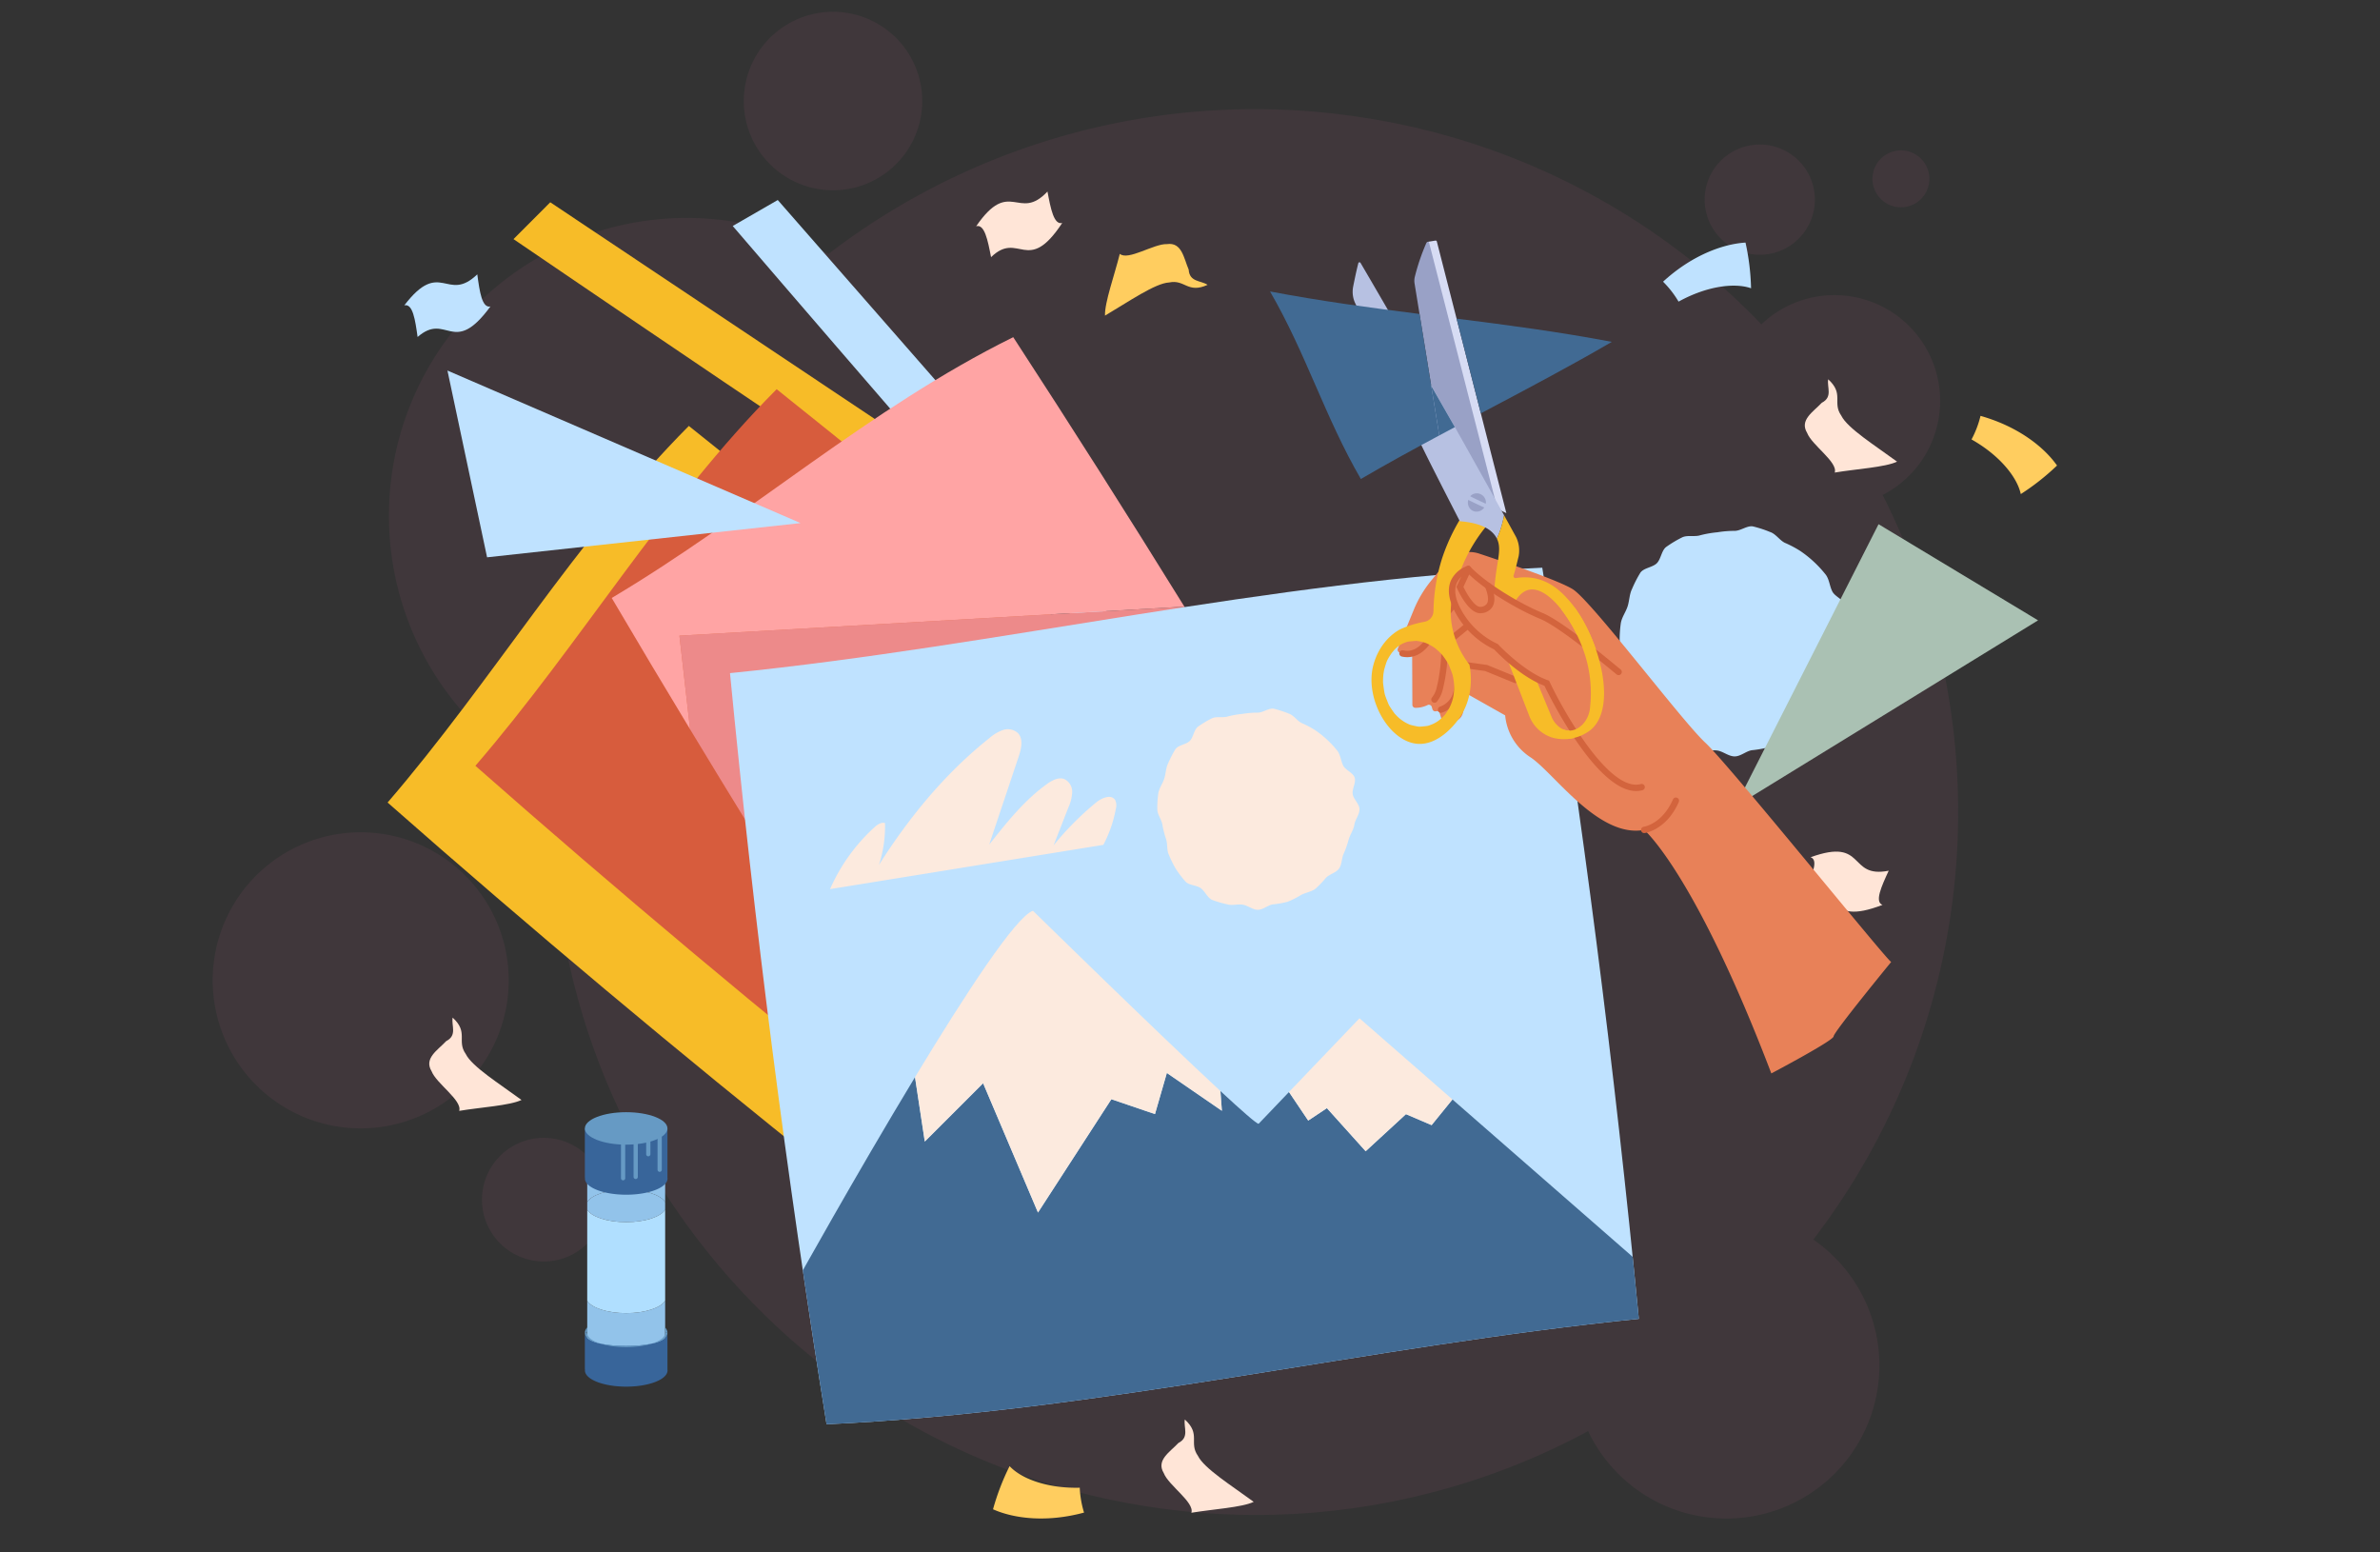 <svg id="Layer_1" data-name="Layer 1" xmlns="http://www.w3.org/2000/svg" xmlns:xlink="http://www.w3.org/1999/xlink" viewBox="0 0 690 450"><rect x="0" y="0" width="690" height="450" fill="#333333" stroke="none"/><defs><style>.cls-1{fill:#bfe2ff;}.cls-2{fill:#df679f;fill-rule:evenodd;opacity:0.08;}.cls-3{fill:#f7bc28;}.cls-4{fill:#d75c3d;}.cls-5{fill:#ed8a8a;}.cls-6{fill:#ffa4a4;}.cls-7{clip-path:url(#clip-path);}.cls-8{fill:#fceade;}.cls-9{fill:#416a93;}.cls-10{fill:#aac1b3;}.cls-11{fill:#ffcd5f;}.cls-12{fill:#ffe5d7;}.cls-13{fill:#92c3ea;}.cls-14{fill:#b0dfff;}.cls-15{fill:#38659a;}.cls-16{fill:#669ac4;}.cls-17{fill:#e88158;}.cls-18{fill:#d3643d;}.cls-19{fill:#d7dcf4;}.cls-20{fill:#99a1c6;}.cls-21{fill:#b7c1e2;}</style><clipPath id="clip-path"><path class="cls-1" d="M475.124,382.297c-78.767,7.958-156.135,26.949-235.492,30.558q-17.453-108.414-27.996-217.734c78.772-7.958,156.134-26.953,235.492-30.558Q464.575,272.98,475.124,382.297Z"/></clipPath></defs><path class="cls-2" d="M393.862,33.872A202.808,202.808,0,0,1,510.665,94.018a30.654,30.654,0,1,1,35.142,49.46A203.834,203.834,0,0,1,525.708,359.308a44.365,44.365,0,1,1-65.285,55.536,202.782,202.782,0,0,1-126.304,22.057C229.919,421.454,155.923,329.662,160.447,226.685A86.315,86.315,0,0,1,237.513,72.212q1.356.676,2.687,1.4A203.099,203.099,0,0,1,393.863,33.872m158.457,9.81a8.247,8.247,0,1,0,6.948,9.368l0-.001a8.247,8.247,0,0,0-6.948-9.367M160.282,330.02A17.92,17.92,0,1,0,175.38,350.374h0a17.92,17.92,0,0,0-15.098-20.354M512.527,42.075a15.973,15.973,0,1,0,13.458,18.142l0-.003a15.972,15.972,0,0,0-13.457-18.142l-.001-0M245.294,3.695a25.869,25.869,0,1,0,21.796,29.383,25.869,25.869,0,0,0-21.796-29.383M110.865,241.721a42.912,42.912,0,1,0,36.156,48.741l0-0a42.912,42.912,0,0,0-36.156-48.741"/><path class="cls-3" d="M148.873,69.314S268.056,150.57,277.449,155.34l8.756-12.122-126.674-84.581Z"/><path class="cls-1" d="M212.429,65.508s94.06,109.586,101.896,116.645l11.591-9.419L225.484,57.981Z"/><path class="cls-3" d="M112.369,232.63c30.414-35.286,54.356-76.011,87.339-109.168q65.24,51.987,127.921,107.182c-30.416,35.288-54.353,76.013-87.339,109.168Q175.052,287.822,112.369,232.63Z"/><path class="cls-4" d="M137.822,221.985c30.414-35.286,54.355-76.011,87.339-109.168q65.24,51.987,127.921,107.182c-30.416,35.288-54.353,76.013-87.339,109.168Q200.505,277.176,137.822,221.985Z"/><path class="cls-5" d="M388.662,250.805q-22.239-37.742-45.289-74.958L196.977,184.26l3.085,27.139q35.126,58.132,72.192,115.003C313.931,305.823,348.897,274.434,388.662,250.805Z"/><path class="cls-6" d="M343.373,175.848q-24.362-39.346-49.619-78.111c-41.679,20.575-76.64,51.966-116.408,75.596Q188.6,192.433,200.062,211.399l-3.085-27.139Z"/><polygon class="cls-1" points="232.094 151.628 141.211 161.548 129.722 107.412 232.094 151.628"/><path class="cls-1" d="M475.124,382.297c-78.767,7.958-156.135,26.949-235.492,30.558q-17.453-108.414-27.996-217.734c78.772-7.958,156.134-26.953,235.492-30.558Q464.575,272.98,475.124,382.297Z"/><g class="cls-7"><path class="cls-8" d="M394.136,234.585c0,1.534-1.251,2.985-1.481,4.455-.236,1.508-1.152,2.736-1.612,4.157a27.348,27.348,0,0,1-1.441,4.153c-.686,1.35-.508,3.208-1.389,4.424-.885,1.222-2.727,1.597-3.789,2.663a28.208,28.208,0,0,1-3.084,3.207c-1.211.885-2.747,1.066-4.091,1.755a26.922,26.922,0,0,1-3.914,1.987,27.226,27.226,0,0,1-4.32.77c-1.463.231-2.822,1.568-4.349,1.568s-2.899-1.254-4.362-1.484c-1.501-.237-3.131.343-4.545-.119a29.987,29.987,0,0,1-4.407-1.287c-1.344-.689-2.017-2.491-3.227-3.377-1.216-.889-3.316-.792-4.378-1.858a30.683,30.683,0,0,1-2.823-3.686,30.276,30.276,0,0,1-2.043-4.13c-.679-1.335-.338-3.072-.805-4.517a27.295,27.295,0,0,1-1.094-4.274c-.23-1.469-1.461-2.872-1.461-4.407a30.263,30.263,0,0,1,.288-4.592c.236-1.508,1.259-2.847,1.718-4.268.467-1.446.456-3.116,1.135-4.452a30.572,30.572,0,0,1,2.119-4.123c.885-1.222,3.1-1.315,4.161-2.381s1.18-3.255,2.396-4.144a30.229,30.229,0,0,1,3.968-2.38c1.329-.682,3.217-.096,4.656-.565a27.46,27.46,0,0,1,4.34-.753,27.171,27.171,0,0,1,4.362-.358c1.527,0,3.133-1.365,4.596-1.134a29.384,29.384,0,0,1,4.375,1.418c1.439.47,2.381,2.047,3.711,2.729a27.722,27.722,0,0,1,3.913,2.059,28.198,28.198,0,0,1,3.487,2.773,28.571,28.571,0,0,1,3.037,3.299c.881,1.216.943,2.857,1.629,4.207.679,1.335,2.859,2.055,3.326,3.501.459,1.421-.805,3.278-.569,4.786C392.4,231.676,394.136,233.051,394.136,234.585Z"/><path class="cls-9" d="M474.531,365.366l-53.442-46.663-6.044,7.44L407.608,322.966,395.926,333.713,384.687,321.218l-5.417,3.608-5.572-8.279-8.805,9.208c-.556.042-4.886-3.761-11.074-9.492l.426,5.728-15.955-10.97-3.444,11.919-12.643-4.303L300.928,351.483l-15.908-37.478-16.911,16.898-2.836-18.664c-17.378,28.721-34.528,59.592-34.528,59.592l12.287,96.907s210.222-43.657,214.311-42.95c4.09.707,44.888-34.293,44.888-34.293Z"/><path class="cls-8" d="M285.02,314.004,300.928,351.483l21.276-32.846,12.643,4.303,3.444-11.919,15.955,10.97-.426-5.728C335.132,298.95,299.471,264.007,299.471,264.007c-4.937,1.645-19.648,24.184-34.197,48.231l2.836,18.664Z"/><polygon class="cls-8" points="384.687 321.218 395.926 333.713 407.608 322.966 415.046 326.143 421.09 318.703 394.139 295.17 373.699 316.547 379.271 324.825 384.687 321.218"/><path class="cls-8" d="M323.318,231.939c-1.081-1.805-3.849-.694-5.475.635a85.907,85.907,0,0,0-12.401,12.483q2.147-5.487,4.293-10.974a11.938,11.938,0,0,0,1.109-4.478,4.047,4.047,0,0,0-2.243-3.756c-1.701-.671-3.571.34-5.058,1.407-6.591,4.728-11.719,11.189-16.755,17.56q4.277-12.77,8.553-25.542c.763-2.277,1.411-5.113-.275-6.816a4.36,4.36,0,0,0-4.293-.844,11.995,11.995,0,0,0-3.926,2.334c-12.783,10.152-23.301,22.967-32.039,36.784a35.685,35.685,0,0,0,1.769-12.164c-1.151-.313-2.275.517-3.158,1.323a53.054,53.054,0,0,0-12.779,17.84l79.234-12.829a36.168,36.168,0,0,0,3.623-10.441A3.649,3.649,0,0,0,323.318,231.939Z"/></g><path class="cls-1" d="M536.617,185.926c0,1.755-1.431,3.415-1.694,5.096-.27,1.725-1.318,3.129-1.844,4.755a31.281,31.281,0,0,1-1.649,4.75c-.785,1.544-.581,3.67-1.589,5.061-1.013,1.398-3.12,1.826-4.334,3.046a32.267,32.267,0,0,1-3.528,3.669c-1.385,1.012-3.143,1.22-4.68,2.008a30.798,30.798,0,0,1-4.478,2.273,31.144,31.144,0,0,1-4.942.881c-1.673.264-3.228,1.794-4.975,1.794s-3.317-1.434-4.989-1.698c-1.718-.271-3.581.392-5.199-.136-1.646-.537-3.52-.693-5.041-1.473-1.537-.788-2.307-2.85-3.692-3.863-1.391-1.017-3.793-.906-5.007-2.125A35.095,35.095,0,0,1,475.748,205.747a34.632,34.632,0,0,1-2.337-4.725c-.776-1.527-.386-3.514-.921-5.167a31.222,31.222,0,0,1-1.252-4.888c-.263-1.681-1.671-3.286-1.671-5.041a34.618,34.618,0,0,1,.33-5.252c.27-1.725,1.44-3.256,1.966-4.882.535-1.654.522-3.564,1.298-5.092a34.976,34.976,0,0,1,2.424-4.716c1.013-1.398,3.546-1.504,4.76-2.723,1.214-1.22,1.349-3.723,2.741-4.74a34.58,34.58,0,0,1,4.539-2.723c1.521-.78,3.68-.11,5.326-.647a31.412,31.412,0,0,1,4.965-.861,31.081,31.081,0,0,1,4.99-.41c1.747,0,3.584-1.561,5.257-1.297a33.615,33.615,0,0,1,5.004,1.622c1.647.537,2.724,2.341,4.245,3.121a31.712,31.712,0,0,1,4.476,2.356,32.255,32.255,0,0,1,3.988,3.172,32.683,32.683,0,0,1,3.475,3.774c1.008,1.391,1.079,3.268,1.863,4.812.776,1.527,3.27,2.351,3.805,4.005.525,1.625-.921,3.749-.651,5.475C534.631,182.598,536.617,184.171,536.617,185.926Z"/><polygon class="cls-10" points="503.093 233.764 544.622 151.951 590.869 179.82 503.093 233.764"/><path class="cls-1" d="M486.641,87.432c8.354-4.604,16.371-5.507,21.019-3.871a68.516,68.516,0,0,0-1.61-13.244c-6.739.42-15.717,3.812-23.9,11.337A28.741,28.741,0,0,1,486.641,87.432Z"/><path class="cls-11" d="M571.578,127.38c8.302,4.696,13.258,11.036,14.282,15.838A69.027,69.027,0,0,0,596.365,134.94c-3.875-5.507-11.465-11.364-22.181-14.392A28.651,28.651,0,0,1,571.578,127.38Z"/><path class="cls-11" d="M313.037,431.246c-9.525.236-17.013-2.661-20.339-6.26a69.489,69.489,0,0,0-4.806,12.513c6.135,2.737,15.64,3.866,26.388.955A28.688,28.688,0,0,1,313.037,431.246Z"/><path class="cls-12" d="M523.242,258.292c11.109-1.633,5.411,10.59,22.524,4.007-2.349-.87-.309-5.358,1.801-9.904-11.988,2.357-6.381-9.791-22.642-3.91C527.322,249.316,525.312,253.779,523.242,258.292Z"/><path class="cls-1" d="M121.069,97.682c8.473-7.4,10.246,5.978,21.113-8.844-2.445.541-3.14-4.342-3.807-9.314-8.824,8.486-10.633-4.78-21.16,8.99C119.679,87.914,120.386,92.76,121.069,97.682Z"/><path class="cls-12" d="M287.32,74.542c8.086-7.825,10.537,5.445,20.635-9.916-2.414.666-3.357-4.175-4.276-9.106-8.38,8.928-10.862-4.228-20.675,10.065C285.434,64.857,286.387,69.661,287.32,74.542Z"/><path class="cls-12" d="M528.161,116.754c-2.504,2.666-6.524,4.991-4.243,8.735,1.338,3.531,8.978,8.48,8.003,11.491,6.125-1.031,14.635-1.524,18.072-3.16-6.326-4.654-14.408-9.703-16.168-13.328-2.704-3.838.915-6.254-3.802-10.545C529.613,112.262,531.428,115.08,528.161,116.754Z"/><path class="cls-12" d="M129.366,301.783c-2.503,2.666-6.524,4.991-4.243,8.735,1.338,3.531,8.978,8.48,8.003,11.491,6.125-1.031,14.635-1.524,18.072-3.16-6.326-4.654-14.408-9.703-16.168-13.328-2.704-3.838.915-6.254-3.802-10.545C130.817,297.292,132.633,300.11,129.366,301.783Z"/><path class="cls-12" d="M341.639,418.278c-2.504,2.666-6.524,4.991-4.243,8.735,1.338,3.531,8.978,8.48,8.003,11.491,6.125-1.03,14.635-1.524,18.072-3.16-6.326-4.654-14.408-9.703-16.168-13.328-2.704-3.838.915-6.254-3.802-10.545C343.091,413.786,344.907,416.604,341.639,418.278Z"/><path class="cls-11" d="M344.615,78.142c-1.441-3.367-1.968-7.998-6.294-7.381-3.757-.169-11.313,4.908-13.676,2.814-1.492,6.057-4.42,14.098-4.291,17.916,6.764-3.983,14.587-9.429,18.598-9.611,4.58-.968,5.35,3.328,11.144.683C348.142,81.264,344.846,81.819,344.615,78.142Z"/><g id="Glue"><path class="cls-13" d="M181.532,380.642c-5.472,0-10.049-1.532-11.285-3.593v15.193c0-.799.013-.699.036-.603.371,2.667,5.264,2.071,11.261,2.071,5.997,0,10.889.595,11.261-2.071.023-.097.036-.197.036.603V377.01C191.641,379.09,187.039,380.642,181.532,380.642Z"/><path class="cls-13" d="M181.532,344.847c5.507,0,10.108,1.552,11.309,3.632v-8.506H170.248v8.467C171.484,346.38,176.06,344.847,181.532,344.847Z"/><path class="cls-13" d="M181.532,354.257c5.507,0,10.108-1.551,11.309-3.632v-2.146c-1.201-2.081-5.803-3.632-11.309-3.632-5.472,0-10.049,1.532-11.285,3.593v2.223C171.484,352.725,176.06,354.257,181.532,354.257Z"/><path class="cls-14" d="M181.532,354.257c-5.472,0-10.049-1.532-11.285-3.593V377.049c1.236,2.061,5.813,3.593,11.285,3.593,5.507,0,10.108-1.552,11.309-3.632V350.625C191.641,352.706,187.039,354.257,181.532,354.257Z"/><path class="cls-15" d="M193.498,341.355h.008V327.098H169.559v14.257h.057a1.868,1.868,0,0,0-.032.252c0,2.598,5.361,4.705,11.974,4.705s11.974-2.106,11.974-4.705A1.9,1.9,0,0,0,193.498,341.355Z"/><ellipse class="cls-16" cx="181.532" cy="327.098" rx="11.974" ry="4.705"/><path class="cls-16" d="M180.647,342.144a.615.615,0,0,1-.615-.615V329.502a.615.615,0,1,1,1.231,0v12.027A.615.615,0,0,1,180.647,342.144Z"/><path class="cls-16" d="M184.299,341.76a.615.615,0,0,1-.615-.615V329.502a.615.615,0,1,1,1.231,0v11.642A.615.615,0,0,1,184.299,341.76Z"/><path class="cls-16" d="M187.951,335.178a.615.615,0,0,1-.615-.615v-5.061a.615.615,0,1,1,1.231,0v5.061A.615.615,0,0,1,187.951,335.178Z"/><path class="cls-16" d="M191.25,339.686a.615.615,0,0,1-.615-.615V327.124a.615.615,0,1,1,1.231,0v11.946A.615.615,0,0,1,191.25,339.686Z"/><path class="cls-15" d="M193.498,396.994h.008V386.346c0,2.598-5.361,3.802-11.974,3.802-6.612,0-11.973-1.204-11.974-3.802v10.647h.057a1.851,1.851,0,0,0-.032.252c0,2.598,5.361,4.705,11.974,4.705s11.974-2.106,11.974-4.705A1.922,1.922,0,0,0,193.498,396.994Z"/><path class="cls-16" d="M181.532,390.149c6.613,0,11.974-1.204,11.974-3.802h-.619c0,2.286-5.083,4.139-11.354,4.139-6.271,0-11.354-1.853-11.354-4.139h-.619v0C169.559,388.945,174.92,390.149,181.532,390.149Z"/><path class="cls-16" d="M192.872,384.844v1.289l-.015-.002a1.553,1.553,0,0,1,.03.215h.619A2.319,2.319,0,0,0,192.872,384.844Z"/><path class="cls-16" d="M170.248,384.785a2.359,2.359,0,0,0-.689,1.561h.619a1.578,1.578,0,0,1,.07-.45Z"/></g><g id="Hand"><path class="cls-17" d="M494.402,215.288c-6.809-6.302-32.91-40.999-38.402-44.471-3.878-2.452-18.755-7.556-27.166-10.345a9.016,9.016,0,0,0-9.806,2.844l-4.042,4.911a33.421,33.421,0,0,0-5.104,8.53l-4.623,11.245a.869.869,0,0,0,.488,1.145,6.195,6.195,0,0,0,2.702.4.874.874,0,0,1,.962.858l.058,13.903a.866.866,0,0,0,.862.867,7.873,7.873,0,0,0,3.523-.79.871.871,0,0,1,1.243.527c.067.237.13.459.185.655a.861.861,0,0,0,1.042.606l.022-.006a.869.869,0,0,1,1.043.577l.524,1.654a.863.863,0,0,0,.608.579c1.305.335,4.931.921,5.686-2.67.924-4.397.485-5.531.485-5.531l11.679,6.589a16.291,16.291,0,0,0,7.181,12.048c6.8,4.315,19.751,23.653,33.131,21.15,0,0,14.65,12.417,36.853,70.591,0,0,18.064-9.53,18.059-10.743-.005-1.213,16.692-21.572,16.692-21.572C547.503,278.955,501.211,221.591,494.402,215.288Z"/><path class="cls-18" d="M415.87,203.708a.923.923,0,0,1-.71-1.512,6.862,6.862,0,0,0,1.278-2.557,47.606,47.606,0,0,0,1.404-12.729l-.019-.462,9.447-7.716,9.862,2.986a.924.924,0,0,1,.615,1.152.914.914,0,0,1-1.152.615l-8.919-2.7-7.977,6.514a48.261,48.261,0,0,1-1.482,12.835,8.689,8.689,0,0,1-1.636,3.24A.92.92,0,0,1,415.87,203.708Z"/><path class="cls-18" d="M417.798,206.616a.923.923,0,0,1-.351-1.777,6.033,6.033,0,0,0,3.906-4.236,52.521,52.521,0,0,0,1.077-8.026l.032-1.022,8.668,1.192,8.538,3.486a.923.923,0,1,1-.697,1.709l-8.429-3.442-6.327-.849a58.373,58.373,0,0,1-1.055,7.323,7.792,7.792,0,0,1-5.011,5.57A.909.909,0,0,1,417.798,206.616Z"/><path class="cls-18" d="M407.976,190.492a7.045,7.045,0,0,1-1.606-.186.924.924,0,0,1,.423-1.798c1.807.429,4.483.088,6.941-3.933a87.521,87.521,0,0,1,8.853-12.1.923.923,0,1,1,1.368,1.241,87.6,87.6,0,0,0-8.647,11.821C412.847,189.568,410.035,190.492,407.976,190.492Z"/><path class="cls-18" d="M476.682,241.49a.923.923,0,0,1-.129-1.837c.227-.035,5.378-.881,8.466-7.922a.923.923,0,0,1,1.69.743c-3.527,8.04-9.642,8.971-9.9,9.007A.919.919,0,0,1,476.682,241.49Z"/><path class="cls-19" d="M416.566,70.015a.338.338,0,0,0-.439-.257l0-.017-2.229.366.201.363c-.235,1.486-1.219,7.648-1.66,9.316a4.812,4.812,0,0,0-.096,2.007l9.764,59.99,14.614,6.959Z"/><path class="cls-20" d="M433.523,145.1,414.328,70.383c-.122-.422-.606-.349-.801.044a60.878,60.878,0,0,0-3.326,9.727,4.81,4.81,0,0,0-.096,2.007l9.764,59.99Z"/><path class="cls-3" d="M426.791,145.395a56.142,56.142,0,0,0-8.741,16.548,54.261,54.261,0,0,0-2.465,15.256,3.185,3.185,0,0,1-2.572,3.035,29.835,29.835,0,0,0-6.944,2.122c-.645.325-5.809,2.919-7.866,10.269-2.73,9.756,4.503,22.457,12.851,22.995,6.112.394,10.836-5.859,11.605-6.877,5.157-6.827,3.621-14.777,3.344-16.096a25.544,25.544,0,0,1-5.148-11.782c-1.045-6.962,1.285-12.485,3.205-17.037a45.88,45.88,0,0,1,7.28-11.816Zm-5.207,53.242a17.569,17.569,0,0,1-.171,2.832,4.005,4.005,0,0,1-.096.563,11.895,11.895,0,0,1-1.065,3.041,16.212,16.212,0,0,1-1.397,2.175,16.733,16.733,0,0,1-1.745,1.618,9.241,9.241,0,0,1-2.652,1.366,2.983,2.983,0,0,1-.522.166c-.075.016-.15.027-.226.037-.697.091-1.435.177-2.141.201a2.524,2.524,0,0,1-.544-.044c-.675-.124-1.401-.277-2.071-.465a2.411,2.411,0,0,1-.255-.087,11.372,11.372,0,0,1-4.195-3.004,3.654,3.654,0,0,1-.377-.455c-.461-.657-.957-1.364-1.37-2.064q-.076-.13-.143-.267c-.049-.102-.092-.206-.135-.312-.318-.788-.651-1.604-.92-2.414a4.7,4.7,0,0,1-.156-.603c-.163-.863-.287-1.76-.394-2.628-.012-.093-.022-.185-.029-.278a5.169,5.169,0,0,1-.01-.626,15.409,15.409,0,0,1,.352-3.371c.218-.759.449-1.546.719-2.276q.05-.135.109-.263a15.616,15.616,0,0,1,1.286-2.122,2.879,2.879,0,0,1,.35-.426,8.671,8.671,0,0,1,1.907-1.822,8.097,8.097,0,0,1,2.311-1.063,1.946,1.946,0,0,1,.275-.064c.361-.057.783-.079,1.111-.11.329-.031.744-.094,1.112-.1a10.992,10.992,0,0,1,2.473.487,3.241,3.241,0,0,1,.64.233,14.782,14.782,0,0,1,2.313,1.304,17.472,17.472,0,0,1,2.05,1.889,4.828,4.828,0,0,1,.483.6,17.488,17.488,0,0,1,1.584,2.478c.036.08.068.162.101.244.289.729.628,1.56.88,2.303.038.112.073.225.102.34A17.703,17.703,0,0,1,421.584,198.637Z"/><path class="cls-21" d="M425.399,130.215q-9.741-17.367-19.826-34.861-5.557-9.635-11.134-19.156a.351.351,0,0,0-.643.091q-.547,2.182-1.035,4.547c-.208,1.017-.347,1.678-.462,2.276a7.801,7.801,0,0,0,.618,4.827c7.256,15.249,14.526,32.08,22.273,47.391l.031.061q3.994,7.893,8.008,15.694c6.75.547,9.406,2.715,10.552,4.691.071.122.135.244.195.366a29.204,29.204,0,0,0,2.081-6.78Q430.781,139.809,425.399,130.215Z"/><path class="cls-3" d="M454.721,173.874c-1.729-1.921-4.903-5.35-10.005-6.285a15.056,15.056,0,0,0-5.22-.019.612.612,0,0,1-.673-.806c.547-1.644.944-3.502,1.433-5.429l.007-.029a8.917,8.917,0,0,0-.713-5.604q-1.74-3.167-3.494-6.339a29.202,29.202,0,0,1-2.081,6.78c1.611,3.259-.259,6.846-.758,15.041-.106,1.734-.13,3.357-.104,4.846a30.145,30.145,0,0,0,2.056,10.348l8.183,21.119a10.451,10.451,0,0,0,6.799,6.341q.241.068.491.128a12.645,12.645,0,0,0,10.608-2.464C469.407,204.539,463.084,183.164,454.721,173.874Zm5.172,17.219a37.07,37.07,0,0,1,1.122,13.641c-.228,4.268-3.345,7.18-6.253,7.052a4.995,4.995,0,0,1-3.014-1.301,7.334,7.334,0,0,1-1.959-2.773l-10.997-26.539a7.702,7.702,0,0,1,.679-7.201c1.48-2.228,2.903-2.827,3.809-3.014C449.203,169.733,457.107,181.078,459.893,191.093Z"/><path class="cls-20" d="M430.761,145.998a.793.793,0,0,0,.014-.125,3.276,3.276,0,0,0-.007-.614,3.074,3.074,0,0,0-.166-.618c-.009-.023-.02-.046-.032-.068-.077-.147-.176-.309-.262-.452-.01-.016-.019-.032-.03-.047a3.234,3.234,0,0,0-.441-.456.911.911,0,0,0-.132-.106,3.671,3.671,0,0,0-.548-.309,3.601,3.601,0,0,0-.604-.171.87.87,0,0,0-.165-.02,3.151,3.151,0,0,0-.63.011c-.092.019-.195.051-.277.073-.082.022-.187.046-.277.075a.588.588,0,0,0-.068.026,2.22,2.22,0,0,0-.892.669q2.235,1.119,4.514,2.143Z"/><path class="cls-20" d="M425.599,145.214a2.916,2.916,0,0,0-.029.737.919.919,0,0,0,.013.133c.003.019.008.039.012.058.042.18.089.367.145.543a.808.808,0,0,0,.05.122c.082.161.18.32.273.473.013.021.025.041.039.061q.019.026.04.05c.116.131.253.259.38.378a.706.706,0,0,0,.102.08,2.588,2.588,0,0,0,1.107.447c.022.003.043.006.065.007.172.009.357.008.528.003a.758.758,0,0,0,.138-.016c.177-.038.361-.09.534-.142.019-.006.038-.012.056-.018a.928.928,0,0,0,.128-.06,2.846,2.846,0,0,0,.642-.415,4.666,4.666,0,0,0,.41-.427c.026-.033.049-.077.075-.116q-2.336-1.053-4.629-2.2C425.653,145.013,425.623,145.113,425.599,145.214Z"/><path class="cls-9" d="M467.295,99.095c-15.395-2.919-30.228-4.871-45.008-6.733l7.029,27.455C442.4,112.896,455.541,105.973,467.295,99.095Z"/><path class="cls-9" d="M368.205,84.486C378.683,102.551,384.057,120.78,394.533,138.849c7.173-4.198,14.865-8.413,22.743-12.633l-5.73-35.205C397.316,89.21,383.02,87.296,368.205,84.486Z"/><path class="cls-9" d="M414.937,111.839l2.34,14.376c1.494-.8,3-1.601,4.505-2.402Z"/><path class="cls-17" d="M469.273,194.781c-.392-.26-16.04-13.605-22.407-16.241s-16.19-8.36-21.225-13.58c0,0-7.348,2.23-3.597,10.745a24.027,24.027,0,0,0,11.656,11.757s7.432,8.006,14.717,10.583c0,0,15.791,33.314,27.517,30.12Z"/><path class="cls-18" d="M474.346,229.299c-11.452,0-24.871-26.946-26.597-30.515-6.836-2.574-13.53-9.434-14.59-10.55a24.834,24.834,0,0,1-11.96-12.157c-1.343-3.048-1.507-5.717-.49-7.93a8.133,8.133,0,0,1,4.664-4.071l.541-.163.392.406c4.733,4.906,14.349,10.649,20.914,13.367,3.743,1.551,11.051,6.809,21.719,15.628.482.399.787.653.872.716a.932.932,0,0,1,.208,1.277.914.914,0,0,1-1.257.242c-.057-.037-.412-.326-.999-.811-10.527-8.702-17.676-13.865-21.249-15.345-6.46-2.676-15.907-8.202-21.099-13.349a6.136,6.136,0,0,0-3.035,2.892c-.778,1.709-.606,3.862.511,6.396a23.3,23.3,0,0,0,11.163,11.277l.186.077.139.148c.072.079,7.365,7.871,14.348,10.342l.362.127.165.347c4.301,9.07,17.417,32.077,26.44,29.624a.923.923,0,0,1,.486,1.781A6.931,6.931,0,0,1,474.346,229.299Z"/><path class="cls-18" d="M429.155,177.761c-3.318,0-6.184-6.018-6.739-7.259l-.172-.383,2.559-5.545a.923.923,0,0,1,1.676.774l-2.203,4.777c1.22,2.566,3.448,5.964,4.986,5.784a2.286,2.286,0,0,0,1.836-.958c.374-.632.584-1.976-.54-4.787a.923.923,0,0,1,1.714-.685c1.142,2.856,1.278,4.954.415,6.412a4.04,4.04,0,0,1-3.201,1.85A2.543,2.543,0,0,1,429.155,177.761Z"/><path class="cls-3" d="M456.63,176.259l-4.049.325a43.24,43.24,0,0,1,7.312,14.51,37.069,37.069,0,0,1,1.121,13.641c-.228,4.268-3.345,7.18-6.252,7.053a4.336,4.336,0,0,1-1.555-.378l1.006,2.812a12.599,12.599,0,0,0,7.038-2.72C468.772,205.081,463.979,186.413,456.63,176.259Z"/></g></svg>